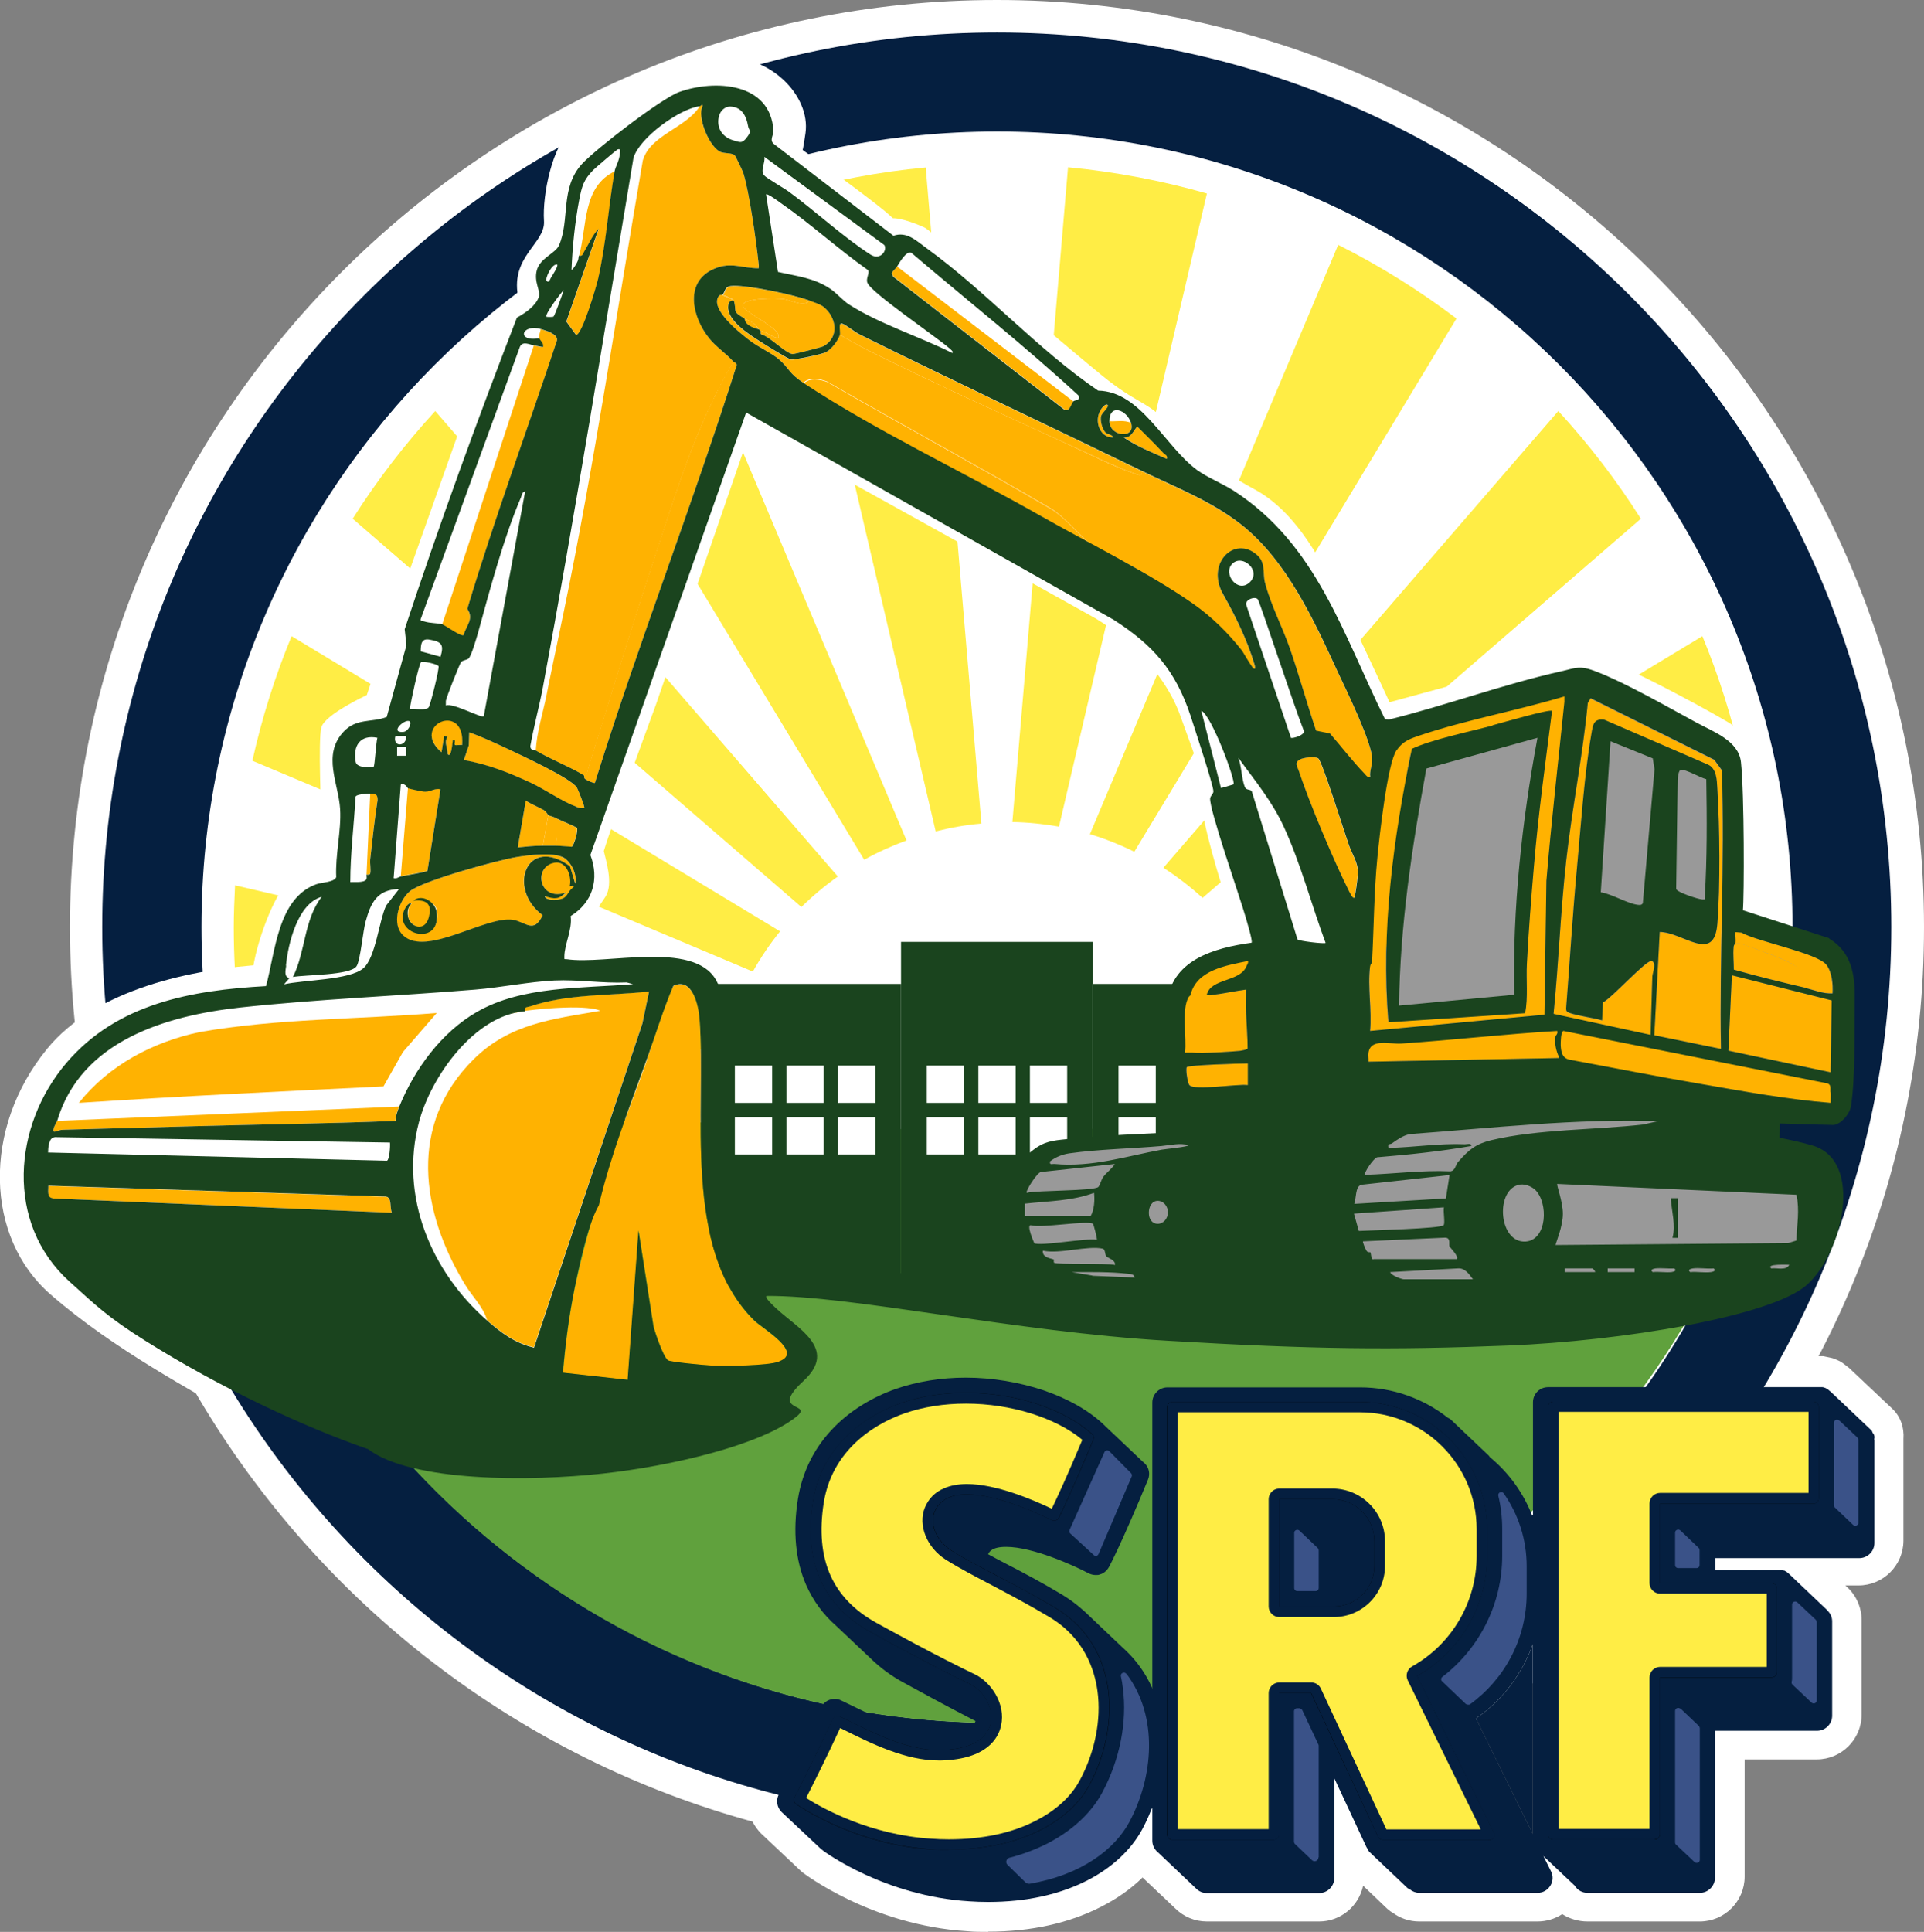 <svg xmlns="http://www.w3.org/2000/svg" id="SRF-logo-horz-cmyk" viewBox="0 0 88.81 89.16"><rect x="0" y="0" width="88.81" height="89.16" fill="#808080" stroke="none"/><defs><style>      .cls-1 {        fill: none;      }      .cls-2 {        fill: #60a13d;      }      .cls-3 {        fill: #ffb201;      }      .cls-4 {        fill: #ffed45;      }      .cls-5 {        fill: #1a441e;      }      .cls-6 {        fill: #3a5288;      }      .cls-7 {        fill: #fff;      }      .cls-8 {        fill: #051f40;      }      .cls-9 {        fill: #999;      }    </style></defs><path class="cls-7" d="M70.08,84.97l-2.62-5.33c-.16-.33-.06-.73.25-.95,1.08-.75,1.89-1.81,2.34-3.05.12-.34.47-.55.83-.49.36.06.62.37.62.74v8.75c0,.35-.24.65-.58.73-.34.08-.69-.09-.84-.4M87.23,66.41c.03-.37-.08-.69-.31-.92l-1.91-1.81s-.32-.24-.34-.26c-.04-.02-.21-.09-.25-.11-.02,0-.25-.06-.27-.06h-7.52s-3.81-.01-3.81-.01h-1.36c-.8,0-1.45.65-1.45,1.44v2.67c-.22-.24-.44-.46-.69-.67-.03-.04-.06-.07-.08-.09l-1.77-1.68s-.13-.1-.21-.15c-1.29-1-2.84-1.53-4.48-1.53h-8.89c-.8,0-1.44.65-1.44,1.44v10.89s-.09-.08-.13-.12l-1.75-1.66c-.22-.19-.42-.36-.63-.51.2.11.43.16.66.16.07,0,.35-.04.42-.06.37-.11.67-.36.85-.7.03-.05.64-1.2,1.83-4.1.23-.55.1-1.17-.33-1.59l-1.82-1.72c-.8-.77-1.87-1.38-3.12-1.81-1.21-.41-2.54-.63-3.85-.63-1.24,0-2.41.19-3.47.56-1.19.42-2.26,1.07-3.09,1.9-1.04,1.04-1.69,2.31-1.92,3.76-.26,1.66-.11,3.13.44,4.39.36.82.89,1.55,1.58,2.16l1.6,1.52c.47.45,1,.84,1.6,1.17.39.22,1.07.59,1.87,1.01-1.09-.07-2.33-.68-3.43-1.23l-.59-.29c-.19-.09-.41-.14-.63-.14-.09,0-.41.06-.5.09-.37.13-.67.41-.82.77-.8,1.79-1.9,3.93-1.92,3.95-.29.56-.19,1.23.25,1.67l1.85,1.76c.26.21,3.19,2.35,7.29,2.6.31.02.62.03.91.03,1.88,0,3.54-.36,4.93-1.08.87-.45,1.61-1.02,2.18-1.69.08.11.17.2.28.28l1.68,1.59c.27.27.63.43,1.03.43h5.18c.8,0,1.44-.65,1.44-1.44v-1.21s.03.07.05.1c.02.04.1.18.13.22-.05-.04.04.11.17.23l1.77,1.68s.12.1.2.14c.25.18.55.28.86.28h5.45c.46,0,.89-.22,1.16-.59.01.01.03.03.05.05.14.28.6.54,1.11.54h5.18c.8,0,1.45-.65,1.45-1.44v-6.03h3.96c.8,0,1.44-.65,1.44-1.44v-4.35c0-.41-.18-.81-.49-1.08-.4-.38-.81-.76-1.21-1.15h2.18c.8,0,1.45-.65,1.45-1.44v-4.71Z"></path><path class="cls-7" d="M45.61,89.16c-.31,0-.63,0-.95-.03-4.47-.27-7.61-2.71-7.64-2.73l-1.9-1.79c-.64-.66-.79-1.62-.37-2.42.37-.71,1.24-2.44,1.9-3.92.23-.51.66-.91,1.18-1.1.16-.06.56-.13.71-.13.06,0,.12,0,.18,0l-1.02-.97c-.75-.67-1.33-1.47-1.73-2.37-.6-1.37-.76-2.96-.48-4.74.25-1.59.95-2.97,2.09-4.11.9-.9,2.05-1.61,3.33-2.05,2.33-.81,5.25-.78,7.73.06,1.25.42,2.34,1.04,3.18,1.79,0-1.13.93-2.06,2.07-2.06h8.89c1.78,0,3.46.58,4.86,1.66,0,0,.14.07.25.18l1.5,1.42v-1.19c0-1.14.93-2.07,2.07-2.07h12.69s.07.01.1.02c.01,0,.15.03.24.05.02,0,.11.03.12.03.06.02.3.12.36.16.02.01.18.12.3.22l.1.08,1.98,1.87c.37.35.55.85.51,1.39v4.69c0,1.14-.93,2.07-2.07,2.07h-.61l.07.07c.43.38.68.95.68,1.54v4.35c0,1.14-.93,2.07-2.07,2.07h-3.33v5.41c0,1.14-.93,2.07-2.07,2.07h-5.18c-.43,0-.85-.13-1.17-.34-.33.22-.73.34-1.15.34h-5.45c-.44,0-.88-.14-1.23-.41-.03-.01-.16-.09-.26-.19l-1.1-1.05c-.2.94-1.03,1.65-2.03,1.65h-5.18c-.56,0-1.08-.22-1.47-.61l-1.5-1.42c-.54.53-1.18.98-1.91,1.35-1.48.76-3.24,1.15-5.22,1.15ZM37.83,85.46s2.83,2.18,6.9,2.43c2.14.13,4.01-.21,5.52-.98.8-.41,1.47-.93,1.98-1.54.12-.15.31-.22.5-.22.19,0,.37.1.48.25.04.06.1.11.16.16l1.73,1.64c.17.17.37.25.6.25h5.18c.45,0,.82-.37.82-.82v-1.21c0-.29.2-.55.49-.61.29-.06.58.08.7.34,0,0,.05.11.05.11.01.02.05.09.07.12.02.03.04.06.05.1.01.01.02.02.03.04l1.77,1.68s.05.03.08.05c.2.15.38.2.55.2h5.45c.26,0,.5-.12.66-.33.11-.14.27-.24.45-.25.19,0,.36.05.49.17.05.05.14.15.17.22.04.05.26.19.55.19h5.18c.45,0,.82-.37.82-.82v-6.03c0-.34.28-.62.62-.62h3.96c.45,0,.82-.37.82-.82v-4.35c0-.23-.1-.46-.28-.61l-1.22-1.16c-.19-.18-.24-.45-.15-.68.09-.24.32-.39.58-.39h2.18c.45,0,.82-.37.82-.82v-4.71s0-.04,0-.05c.02-.18-.03-.32-.12-.41l-2.17-2s-.07-.02-.1-.04l-.13-.03h-12.63c-.45-.01-.82.36-.82.81v2.67c0,.26-.16.49-.4.58-.24.09-.51.03-.69-.16-.2-.22-.41-.42-.63-.61-.03-.03-.06-.05-.08-.08l-1.8-1.72s-.05-.03-.09-.05c-1.26-.97-2.68-1.45-4.18-1.45h-8.89c-.45,0-.82.37-.82.82v1.16l.73.7c.62.6.8,1.49.48,2.28-.51,1.24-.91,2.16-1.21,2.82v3.94c0,.25-.15.48-.38.57-.23.1-.5.05-.68-.12l-1.88-1.78c-.18-.16-.37-.31-.56-.45-.26-.19-.34-.56-.16-.83.17-.28.53-.38.82-.23.12.06.25.09.38.09.04,0,.19-.02.25-.04.2-.06.37-.2.47-.39.01-.02.18-.34.5-1.03v-4.98l-.69-.65c-.73-.7-1.73-1.27-2.89-1.67-2.22-.75-4.85-.79-6.91-.07-1.1.39-2.09.99-2.85,1.76-.95.95-1.53,2.1-1.74,3.42-.24,1.54-.11,2.9.39,4.04.32.74.8,1.39,1.43,1.95l1.61,1.53c.43.41.93.78,1.47,1.08.39.21,1.06.58,1.86,1.01.26.14.39.44.31.72-.08.28-.34.48-.64.45-1.21-.08-2.52-.72-3.67-1.29l-.59-.29c-.11-.05-.23-.08-.35-.08-.04,0-.24.04-.3.06-.19.07-.36.23-.45.43-.67,1.51-1.56,3.26-1.91,3.95-.19.36-.13.74.12.99l1.84,1.74h0ZM51.52,73.85l.29.27v-.45c-.09.07-.19.12-.29.17ZM53.05,67.61v.88s.04-.09.06-.14c.1-.25.08-.52-.06-.74ZM70.75,86.01c-.52,0-1-.29-1.23-.77l-2.62-5.33c-.3-.62-.11-1.35.45-1.73.98-.68,1.7-1.63,2.1-2.75.23-.63.87-1.01,1.53-.89.66.11,1.14.68,1.14,1.35v8.75c0,.64-.44,1.19-1.06,1.34-.1.02-.21.04-.31.04ZM70.75,75.76c-.05,0-.1.03-.12.08-.49,1.37-1.38,2.53-2.57,3.36-.05.04-.07.1-.04.16l2.62,5.33h0c.02.05.08.08.14.07.06-.01.1-.06.1-.12v-8.75c0-.06-.04-.11-.1-.12,0,0-.02,0-.02,0Z"></path><path class="cls-8" d="M46.02,84.83c23.18,0,42.04-18.86,42.04-42.04S69.2.75,46.02.75,3.97,19.61,3.97,42.79s18.86,42.04,42.04,42.04"></path><path class="cls-7" d="M46.02,85.58c-23.6,0-42.79-19.2-42.79-42.79S22.42,0,46.02,0s42.79,19.2,42.79,42.79-19.2,42.79-42.79,42.79ZM46.02,1.5C23.25,1.5,4.72,20.02,4.72,42.79s18.52,41.29,41.29,41.29,41.29-18.52,41.29-41.29S68.79,1.5,46.02,1.5Z"></path><path class="cls-7" d="M46.02,78.76c19.83,0,35.97-16.14,35.97-35.97S65.85,6.82,46.02,6.82,10.04,22.96,10.04,42.79s16.14,35.97,35.97,35.97"></path><path class="cls-7" d="M46.02,79.51c-20.25,0-36.72-16.47-36.72-36.72S25.77,6.07,46.02,6.07s36.72,16.47,36.72,36.72-16.47,36.72-36.72,36.72ZM46.02,7.57c-19.42,0-35.22,15.8-35.22,35.22s15.8,35.22,35.22,35.22,35.22-15.8,35.22-35.22S65.44,7.57,46.02,7.57Z"></path><g><path class="cls-4" d="M48.88,38.16l6.83-29.23c-2.07-.59-4.21-1-6.41-1.21l-2.57,30.22c.73.01,1.45.09,2.15.21Z"></path><path class="cls-4" d="M52.36,39.31l14.87-24.61c-1.71-1.29-3.53-2.43-5.46-3.4l-11.46,27.2c.71.21,1.4.49,2.05.81Z"></path><path class="cls-4" d="M55.51,41.44l20.23-17.5c-1.12-1.77-2.4-3.43-3.81-4.97l-18.23,21.08c.64.41,1.25.88,1.81,1.39Z"></path><path class="cls-4" d="M58.04,44.53l22.35-9.42c-.44-1.98-1.05-3.91-1.81-5.75l-21.92,13.24c.52.6.98,1.24,1.38,1.92Z"></path><path class="cls-4" d="M45.3,38l-2.57-30.27c-2.2.2-4.34.62-6.41,1.21l6.87,29.43c.68-.17,1.38-.3,2.11-.36Z"></path><path class="cls-4" d="M36,42.98l-22.54-13.62c-.76,1.84-1.37,3.77-1.81,5.75l23.1,9.73c.37-.66.79-1.28,1.26-1.86Z"></path><path class="cls-4" d="M41.84,38.78l-11.58-27.48c-1.93.97-3.76,2.1-5.46,3.4l15.09,24.98c.62-.35,1.27-.64,1.95-.89Z"></path><path class="cls-4" d="M34.05,46.28l-23.2-5.42c-.03.64-.06,1.29-.06,1.94,0,1.29.07,2.56.21,3.81l22.36,1.9c.17-.77.4-1.51.69-2.23Z"></path><path class="cls-4" d="M38.67,40.45l-18.58-21.48c-1.41,1.54-2.69,3.2-3.81,4.97l20.71,17.92c.52-.51,1.08-.98,1.67-1.4Z"></path></g><path class="cls-2" d="M81.95,50.37c-5.81-1.39-19.5,1.79-35.47,1.79s-30.37-1.83-35.9.27c4.23,15.61,18.49,27.09,35.44,27.09s32.44-12.5,35.94-29.15"></path><path class="cls-7" d="M23.95,13.86c-.49-2.02,1.24-2.59,1.16-3.67-.08-1.22.4-3.48,1.23-4.15,1.71-1.38,5.45-3.33,6.79-3.42,2.44-.16,4.29,1.82,4.05,3.52-.24,1.71-.72,3.27-.72,3.27l-11.09,3.78-1.42.67Z"></path><rect class="cls-5" x="50.44" y="45.41" width="8.85" height="15.14"></rect><rect class="cls-7" x="51.63" y="49.18" width="1.72" height="1.72"></rect><rect class="cls-7" x="51.63" y="51.56" width="1.72" height="1.72"></rect><rect class="cls-7" x="56.39" y="49.18" width="1.72" height="1.72"></rect><rect class="cls-7" x="56.39" y="51.56" width="1.72" height="1.72"></rect><rect class="cls-5" x="41.59" y="43.47" width="8.85" height="16.44"></rect><rect class="cls-7" x="42.78" y="49.18" width="1.72" height="1.72"></rect><rect class="cls-7" x="42.78" y="51.56" width="1.72" height="1.72"></rect><rect class="cls-7" x="45.16" y="49.18" width="1.72" height="1.72"></rect><rect class="cls-7" x="45.16" y="51.56" width="1.72" height="1.72"></rect><rect class="cls-7" x="47.54" y="49.18" width="1.72" height="1.72"></rect><rect class="cls-7" x="47.54" y="51.56" width="1.72" height="1.72"></rect><rect class="cls-5" x="32.74" y="45.41" width="8.85" height="13.94"></rect><rect class="cls-7" x="33.92" y="49.18" width="1.72" height="1.72"></rect><rect class="cls-7" x="33.92" y="51.56" width="1.72" height="1.72"></rect><rect class="cls-7" x="36.3" y="49.18" width="1.72" height="1.72"></rect><rect class="cls-7" x="36.3" y="51.56" width="1.72" height="1.72"></rect><rect class="cls-7" x="38.68" y="49.18" width="1.72" height="1.72"></rect><rect class="cls-7" x="38.68" y="51.56" width="1.72" height="1.72"></rect><path class="cls-7" d="M11.32,54.11c-.52,5.85-1.63,7.83-.53,11.23-1.75-1.1-5.47-2.99-8.47-5.61s-3.15-7.64-.15-11.32c2.25-2.76,6.68-3.7,10.12-3.9l-.97,9.59Z"></path><path class="cls-7" d="M22.93,14.99l-4.95,13.94-1.05,3.15s-1.95.9-2.1,1.5c-.15.6,0,4.05,0,4.05l-.15,2.4s-1.27.52-1.72,1.12c-.45.6-1.42,3-1.35,4.5.07,1.5,15.14-.82,15.14-.82,0,0,.15-1.57.15-1.8s.67-1.05,1.05-1.65c.38-.6,0-1.72-.08-2.1.38-1.27,2.4-6.74,2.4-6.74l4.42-12.81s14.76,8.17,15.81,8.77c1.05.6,3.15,2.25,3.97,4.5.82,2.25,1.24,3.37,1.05,3.75-.22.44.48,2.9,1.09,4.82-.3,1.33.04,2.38.04,2.38,0,0,24.81.22,24.81-.08s-.15-3.37-.15-3.37c0,0-.45-1.8-.38-2.92.08-1.12.45-3.3-1.2-4.27-1.65-.97-4.57-2.47-5.4-2.77-.82-.3-1.72-.45-2.25-.3-.52.15-7.94,2.17-7.94,2.17,0,0-2.25-4.87-2.62-5.47-.37-.6-1.5-3.22-3.6-4.35s-3.3-2.25-4.12-3.15c-.82-.9-1.35-.82-2.92-2.1-1.57-1.27-7.87-6.67-8.17-6.82-.3-.15-1.05-.45-1.5-.45-.75-.75-4.8-3.6-4.8-3.6,0,0-3.67-2.55-4.65-2.1-.97.45-3.3,1.8-4.27,2.85-.97,1.05-2.13,3-2.36,4.35s-2.21,3.45-2.21,3.45"></path><path class="cls-7" d="M12.42,45.89s-3.79.08-4.92.65c-1.13.56-4.76,2.42-5.4,4.84-.65,2.42-.32,3.47-.32,3.47l22.9,8.63,6.05-18.71-18.31,1.13Z"></path><path class="cls-9" d="M52.82,60.17s-5.4-1.21-5.65-2.42c-.24-1.21,0-4.03.73-4.43.72-.4,7.98-.65,7.98-.65l4.44-.48.08-1.37-5.89-.24-.24-4.92,1.69-1.37,2.26-.4,4.35.32,1.29-10.48,9.19-2.42,6.77,3.71.24,7.58,4.68,1.77.16,6.94-7.74-.16.24,2.1,6.61,1.05-.65,4.6-30.56,1.29Z"></path><path class="cls-3" d="M72.25,31.78c-.26-.04-7.91,2.1-7.91,2.1l-1.61,10.94,1.16-.23,1.16-9.78,7.38-1.5-.19-1.54Z"></path><path class="cls-1" d="M63.87,33.71l-1.29,10.48-4.35-.32-2.26.4-1.69,1.37.24,4.92,5.89.24-.08,1.37-4.44.48s-7.26.24-7.98.64c-.73.4-.97,3.23-.73,4.44.24,1.21,5.65,2.42,5.65,2.42l30.56-1.29.64-4.6-6.61-1.05-.24-2.1,7.74.16-.16-6.94-4.68-1.77-.24-7.58-6.77-3.71-9.19,2.42Z"></path><g><path class="cls-3" d="M32.28,4.91c.06,0,.12-.12.16-.04-.31.52.33,1.97.84,2.15.19.07.51.03.64.15.03.03.36.72.39.81.28.9.59,3.12.7,4.12,0,.09.02.19.01.28-.78,0-1.26-.3-2.02.01-1.44.6-1.05,2.24-.26,3.23.31.39.8.71,1.12,1.08-1.77,2.96-2.74,6.33-3.82,9.59-1.01,3.04-1.92,6.11-2.88,9.16-.04.13-.02.3-.19.35-.56-.36-1.56-.75-2.24-1.16.05-.87.33-1.72.5-2.57,0-.05.55-2.67.79-3.82,1.43-6.9,2.45-13.89,3.65-20.84.34-1.18,1.97-1.49,2.62-2.49"></path><path class="cls-3" d="M23.16,46.86c.41-.33,1.16-.37,1.3-.42,1.73-.59,3.7-.49,5.5-.69l-.31,1.47-5.01,14.96c-.88-.21-1.5-.68-2.16-1.25-.16-.61-.7-1.11-1.03-1.67-2.03-3.35-2.61-7.38.41-10.37,1.66-1.65,3.65-1.86,5.85-2.24,0,0-.53-.35-3.49,0"></path><path class="cls-3" d="M33.36,13.63c.11.04.47.17.5.25-.21,0-.25.1-.26.29-.03.64.95,1.26,1.43,1.57.22.14,1.32.83,1.47.86.15.04,1.45-.24,1.62-.34.25-.13.57-.55.64-.81.44.24.87.5,1.31.72,2.94,1.47,6.1,2.9,9.09,4.27.97.44,2.18,1.07,3.17,1.4.12.04.43.21.38-.09,1.57.76,3.21,1.39,4.61,2.49,2.08,1.65,3.33,4.41,4.43,6.78.38.81,1.62,3.34,1.59,4.06,0,.26-.13.52-.09.79-.14.03-.17-.04-.25-.13-.57-.58-1.08-1.26-1.61-1.87l-.64-.13c-.42-1.25-.77-2.52-1.2-3.77-.35-1.01-.89-2.02-1.16-3.07-.11-.44.05-.92-.38-1.29-1.04-.9-2.35.41-1.56,1.81.57,1.01,1.12,2.12,1.46,3.27.02.07.07.25-.07.15-.18-.26-.4-.51-.56-.78-1.1-1.67-4.08-3.51-6.89-4.91-.58-.44-1.25-1.31-1.88-1.68-3.42-2-6.9-3.88-10.33-5.86-.32-.13-.84-.22-1.1.06-.68-.45-.64-.66-1.12-1.08-.33-.29-.96-.57-1.36-.88-.43-.33-1.86-1.45-1.42-2.05.05-.07.16-.05.17-.05"></path><path class="cls-3" d="M29.88,48.83c.4-1.11.74-2.24,1.2-3.32.88-.42,1.16.9,1.21,1.54.32,4.24-.83,10.62,2.53,13.91.37.36,2.3,1.47,1.15,1.89-.56.2-2.48.21-3.13.18-.27-.01-1.89-.16-2-.24-.22-.16-.59-1.26-.67-1.57l-.69-4.42-.5,6.89-2.99-.33c.11-1.3.28-2.62.54-3.9,1.11-5.09,2.52-8.16,3.36-10.62"></path><path class="cls-3" d="M79.44,48.41l-3.08-.63.25-4.76c1.08.01,2.51,1.47,2.66-.37.14-1.73.11-4.49,0-6.23-.02-.4-.03-.96-.44-1.13l-4.76-2.06c-.5-.07-.54.22-.61.63-.33,1.88-.49,4.28-.67,6.22-.21,2.15-.33,4.32-.5,6.48,0,.11.04.15.14.19.43.15,1.07.22,1.52.35l.04-.83c.39-.18,1.99-1.96,2.24-1.91.25.05.05.56.04.71-.03.9-.05,1.8-.08,2.7l-4.48-.97c.24-2.37.32-4.75.59-7.12.27-2.41.76-4.81.99-7.23l.12-.21,5.71,2.84.35.48c.15,4.3-.12,8.57-.04,12.87"></path><path class="cls-3" d="M72.22,32.39c-.28,2.75-.6,5.5-.83,8.26l-.09,6.18-8.05.75c.09-.93-.12-2.06,0-2.96.02-.14.07-.15.09-.2.51-1.32.48-3.97.66-5.52.12-1,.33-3.09.7-3.94.13-.29.21-.3.46-.41-.86,4.14-1.44,8.38-1.08,12.62l6.31-.42c.15-.75.04-1.52.08-2.28.08-1.51.2-3.06.33-4.57.2-2.37.53-4.74.83-7.1-.1-.1-2.39.57-2.74.66l.18-.27,3.14-.8Z"></path></g><polygon class="cls-3" points="84.5 49.49 79.78 48.49 79.94 45.01 84.55 46.17 84.5 49.49"></polygon><g><path class="cls-3" d="M19.81,42.65c-.25.43-1.04.01-.97-.47,0-.23.03-.32.17-.5-.16-.06-.32.27-.35.35-.39,1.09,1.74,1.57,1.51.02-.07-.45-.57-.57-1.07-.5.58-.08.82.08.74.62l-.02.47ZM26.11,39.64c.3.25.53.74.44,1.13l-.25-.79c-2-1.46-2.93,1.03-1.25,2.26-.42.88-.78.3-1.39.22-1.28-.18-3.98,1.71-5.05.73-.56-.51-.23-1.6.29-2.04.58-.5,4.09-1.45,4.96-1.6.53-.09,1.83-.25,2.24.09"></path><path class="cls-3" d="M24.98,15.2c.23.07.78.23.73.52-1.37,4.13-2.89,8.22-4.14,12.39.31.47-.05.76-.17,1.21-.11.09-.86-.45-.99-.5l4.23-12.87c.14.03.28.06.41.08.07-.18-.15-.32-.17-.42-.02-.12.06-.29.08-.42"></path><path class="cls-3" d="M33.86,16.7s.13.04.15.14c-2.05,6.47-4.53,12.81-6.55,19.29-.04.04-.37-.12-.44-.17-.08-.05-.05-.16-.06-.17.17-.05.15-.22.19-.35.96-3.05,1.87-6.12,2.88-9.16,1.08-3.26,2.06-6.63,3.82-9.59"></path><path class="cls-3" d="M18.09,55.97l-15.65-.66c-.3-.03-.2-.36-.21-.58l15.57.5c.31.04.18.5.29.75"></path><path class="cls-9" d="M77.12,55.3c.04.61.24,1.23.08,1.83-1.7,0-3.4,0-5.1,0-.1,0-.03-.12-.05-.17-.02-.05-.08-.23-.08-.25.36-.16.06-1.47.17-1.58,1.45.03,2.91.03,4.36.08.21,0,.4.08.62.09"></path><path class="cls-3" d="M18.42,51.07c-.08.21-.17.43-.17.66-3.14.13-6.28.16-9.42.25-1.96.06-3.93.1-5.9.16-.15,0-.27.04-.41.09-.18,0,.11-.47.12-.5l15.77-.66Z"></path><path class="cls-3" d="M50.41,25.17l-2.35-1.33c-3.52-2-7.63-3.94-10.96-6.14.26-.28.78-.19,1.1-.06,3.43,1.98,6.91,3.86,10.33,5.86.63.37,1.3,1.24,1.88,1.68"></path><path class="cls-3" d="M84.54,49.84c.01.16-.04.9-.03,1.07-1.98-.16-3.95-.53-5.91-.86-2.06-.35-4.26-.69-6.31-1.07-.33-.09-.29-1.24-.3-1.54l12.55,2.4Z"></path><path class="cls-3" d="M37.35,13.87c.21.07.49.16.66.29.6.48.75,1.4,0,1.82-.09.05-1.36.37-1.43.36-.32-.03-1.06-.82-1.45-.91-.04-.04,0-.13-.02-.15.16-.05.89.56.83.21-.08-.44-1.73-1.14-1.66-1.41.08-.34,1.57-.31,1.86-.28.37.04.99.41,1.21.07"></path><path class="cls-3" d="M71.91,47.48c-.05.38-.07,1,.06,1.35l-8.8.17c.01-.13-.2-.87-.18-.99l8.92-.53Z"></path><path class="cls-3" d="M38.76,15.45c.03-.11-.1-.58.12-.5.2.08.58.4.82.51,4.32,2.14,8.71,4.2,13.01,6.29.06.3-.25.13-.38.09-.98-.34-2.19-.96-3.17-1.4-3-1.37-6.15-2.8-9.09-4.27-.44-.22-.88-.48-1.31-.72"></path><path class="cls-3" d="M28.38,7.9c-.29,1.65-.39,3.36-.77,5-.09.36-.73,2.56-1.01,2.56l-.45-.62,1.49-4.28c-.28.28-.45.7-.66,1.04-.07.11-.07.24-.25.2.38-1.41.15-3.19,1.66-3.9"></path><path class="cls-3" d="M26.97,37.29c-.15.03-.26-.02-.39-.06-.56-.19-1.45-.8-2.07-1.09-.99-.46-2.01-.87-3.1-1.05l.23-.69.02-.6c.6.21,1.19.49,1.77.76.59.28,2.94,1.37,3.2,1.79.05.08.38.91.34.94"></path><path class="cls-3" d="M62.5,41.44c-.07.05-.18-.19-.21-.25-.72-1.42-1.85-4.11-2.35-5.62-.07-.21-.21-.36.04-.51.16-.1.71-.16.86-.06.18.12,1.23,3.49,1.41,3.99.16.46.44.82.42,1.32,0,.15-.12,1.09-.17,1.12"></path><path class="cls-3" d="M49.55,18.52c-.1.12-.17.5-.41.38l-7.9-6.14-.07-.15c.04-.12.18-.21.24-.31l8.14,6.23Z"></path><path class="cls-3" d="M55.87,45.79c.4.22,1.24.75,1.65.96.02.55.07,1.1.07,1.65-.11.06-.24.08-.36.1-.56.05-2.13.14-2.67.1-.04-2.7-.31-2.75,1.31-2.81"></path><path class="cls-3" d="M18.83,36.37c.13.04.67.15.8.16.25,0,.47-.18.7-.11l-.6,3.76c-.04.05-1.04.22-1.23.26l.33-4.07Z"></path><path class="cls-3" d="M80.1,43.51c.02-.15-.02-.34,0-.5l.27.02c.74.43,3.48.94,3.92,1.48.26.32.31.92.29,1.33-.44.02-.83-.15-1.25-.25,0-.37-.25-.87-.55-1.07-.43-.27-1.71-.71-2.25-.9-.14-.05-.28-.11-.44-.1"></path><path class="cls-3" d="M83.34,45.59c-1.11-.26-2.21-.53-3.31-.84,0-.34-.04-.69-.01-1.03,0-.11.08-.18.09-.2.16,0,.29.05.44.1.54.2,1.82.64,2.25.91.31.19.56.7.55,1.07"></path><path class="cls-3" d="M57.61,49.08v1c-.46-.07-2.47.27-2.7,0-.09-.11-.18-.76-.12-.83.1-.1,2.47-.17,2.82-.17"></path><path class="cls-3" d="M37.35,13.87c-.22.34-.85-.03-1.21-.07-.29-.03-1.78-.06-1.86.28-.06.27,1.58.97,1.66,1.41.06.35-.67-.26-.83-.21-.02-.03-.06-.05-.08-.08-.25-.37-.29-.28-.66-.5-.62-.35-.34-.32-.5-.83-.03-.08-.39-.21-.5-.25.17-.22.07-.42.54-.42.78,0,2.69.4,3.45.67"></path><path class="cls-3" d="M25.31,37.62l-.25,1.41c-.39,0-.77.04-1.16.08l.37-2.16c.26.17.55.28.82.43.12.07.2.22.22.24"></path><path class="cls-9" d="M66.9,57.54s.45.47.33.58h-3.85c-.12-.03-.09-.27-.14-.33.26-.02.53.02.79,0,.11,0,.22-.09.25-.09h1.33s.14-.08.25-.09c.34-.02.77.09,1.04-.08"></path><path class="cls-3" d="M26.35,41.08c-.13.24-.21.39-.59.44-.15.02-.56.03-.61-.16.42.09.63.16,1-.17.03-.03.1-.16.13-.19.01-.01.03.12.04.11"></path><path class="cls-3" d="M26.14,41.19c-1.22.44-1.53-1.09-.63-1.38.6-.19,1.3.97.8,1.09.41-.1.07.13-.02.26l-.02-.13-.04.08s-.06.08-.08.08"></path><path class="cls-9" d="M67.98,59.04h-3.2c-.09,0-.6-.18-.62-.33l3.12-.17c.32-.03.53.27.7.5"></path><path class="cls-3" d="M21.32,34.38c-.09-.01-.29.03-.32,0-.05-.05.03-.23-.08-.23-.03.04-.07.89-.26.65.02-.27-.19-.54,0-.79l-.16-.04-.12.75c-1.53-1.35,1.21-2.37.95-.33"></path><path class="cls-3" d="M57.67,44.22c.04,1.24-1.82.91-1.97,1.71-.22.02-.68.04-.91.02.22-1.03,1.5-1.57,2.88-1.72"></path><path class="cls-3" d="M55.94,45.92c.52-.06,1.05-.18,1.58-.25,0,.36-.01.72,0,1.08-.41-.21-.92-.28-1.33-.5-.18-.1-.31-.07-.25-.33"></path><path class="cls-3" d="M17.09,36.62c.23.02.34,0,.34.29-.14.91-.24,1.83-.34,2.74-.02.2.04.49,0,.65-.02.09-.16.05-.17.06l.17-3.74Z"></path><path class="cls-3" d="M25.72,37.79c.13.07.85.36.9.42.07.09-.12.8-.24.87-.03.02-.6-.05-.75-.05.14-.4.07-.83.08-1.24"></path><path class="cls-3" d="M53.87,21.18c-.67-.29-1.41-.59-1.99-1,.35.02.43-.28.62-.5.4.4.81.8,1.19,1.21.08.09.22.11.18.28"></path><path class="cls-3" d="M25.72,37.79c-.01.42.06.85-.08,1.24-.19,0-.39,0-.58,0l.25-1.41c.09.05.23.06.42.17"></path><path class="cls-9" d="M51.05,57.96c.14.12.44.18.42.42-.37-.09-2.7-.01-2.81-.1-.04-.03,0-.14-.02-.15l2.41-.17Z"></path><path class="cls-3" d="M52.21,19.52c.23.75-.99.65-1-.08.33.02.69-.07,1,.08"></path><path class="cls-9" d="M52.37,58.95l-1.95-.08-.95-.16c.87,0,1.75-.02,2.62.08.12.01.26.02.29.17"></path><path class="cls-9" d="M73.63,58.71h-1.41v-.17h1.29s.13.11.12.17"></path></g><rect class="cls-9" x="74.21" y="58.54" width="1.25" height=".17"></rect><g><path class="cls-3" d="M51.13,18.69c.08.09-.26.36-.3.5-.06.2.04.59.18.75.12.14.34.1.37.25-.62.02-.89-.78-.57-1.27.05-.08.23-.31.32-.22"></path><path class="cls-9" d="M53.62,52.9c.41-.04.84-.15,1.25-.04,0,.08-1.1.18-1.25.21v-.17Z"></path><path class="cls-9" d="M79.11,58.54c.14.1,0,.15-.12.17-.3.04-.65-.03-.96,0-.13-.1,0-.15.12-.17.3-.04.65.03.96,0"></path><path class="cls-9" d="M77.28,58.54c.14.1,0,.15-.12.17-.27.03-.59-.02-.87,0-.13-.1,0-.15.12-.17.27-.03.59.02.87,0"></path><path class="cls-3" d="M35.02,15.2c-.26-.07-.64-.19-.66-.5.38.21.41.12.66.5"></path><path class="cls-9" d="M82.59,58.38c-.14.29-.57.13-.83.17-.29-.22.78-.18.83-.17"></path><path class="cls-2" d="M57.94,30.98c.04-.08.16.16.12.25-.09-.07-.15-.12-.12-.25"></path><path class="cls-2" d="M20.87,34.88c.05.03.05.06,0,.08v-.08Z"></path><path class="cls-2" d="M54.87,46s.06-.06.08-.08c0,.04-.05.07-.08.08"></path><path class="cls-3" d="M20.16,46.75l-1.56,1.8-.9,1.59c-4.69.23-9.38.45-14.06.76,1.39-1.74,3.41-2.81,5.58-3.27,3.61-.63,7.3-.58,10.94-.88"></path><path class="cls-5" d="M70.97,34.05l-5.13,1.42c-.66,3.61-1.22,7.26-1.26,10.94l5.31-.5c-.07-3.99.35-7.96,1.08-11.87M68.9,33.47c.35-.09,2.64-.76,2.74-.66-.3,2.36-.63,4.73-.83,7.1-.13,1.51-.25,3.05-.33,4.57-.04.76.06,1.53-.08,2.28l-6.31.42c-.35-4.24.22-8.48,1.08-12.62.9-.43,2.7-.8,3.74-1.08"></path><path class="cls-5" d="M19.83,42.19c.08-.54-.23-.67-.75-.62.39-.33,1,.05,1.07.5.25,1.62-1.93,1.12-1.51-.02.03-.08.19-.42.35-.35-.14.18-.18.27-.17.5.02.58.86.92,1,0"></path><path class="cls-5" d="M77.45,55.3v1.83c-.08,0-.17,0-.25,0,.16-.6-.04-1.22-.08-1.83.09,0,.21,0,.33,0"></path><path class="cls-9" d="M77.45,55.3c1.74.06,3.49.07,5.23.17v1.66c-1.74,0-3.49,0-5.23,0v-1.83Z"></path></g><rect class="cls-5" x="54.5" y="51.07" width="5.75" height="1.71"></rect><path class="cls-5" d="M84.43,43.3l-3.98-1.29c.06-.62.07-5.32-.09-6.84-.11-.99-1.28-1.4-2.07-1.83-1.33-.72-3.26-1.83-4.62-2.35-.75-.29-.91-.17-1.64,0-2.64.59-5.29,1.57-7.92,2.22l-.18-.02c-1.93-3.89-3.14-8.06-6.98-10.54-.52-.33-1.23-.62-1.7-.96-1.5-1.11-2.59-3.63-4.56-3.66-2.79-1.9-5.2-4.61-7.94-6.59-.47-.34-.89-.77-1.51-.56l-5.5-4.22c-.25-.18-.03-.42-.04-.62-.12-2.23-2.7-2.39-4.36-1.79-.82.3-3.85,2.63-4.48,3.32-1.02,1.12-.54,2.58-1.06,3.76-.16.36-.87.58-1.02,1.14-.15.55.19.95.09,1.24-.15.42-.63.74-1.01.95-1.83,4.73-3.59,9.57-5.18,14.38l.08.74-.91,3.31c-.7.27-1.39.04-1.99.68-1,1.07-.23,2.39-.16,3.57.06,1.02-.23,2.11-.18,3.14-.08.24-.68.24-.92.33-1.78.64-1.89,3.13-2.32,4.7-3.44.19-6.87.8-9.21,3.54-2.47,2.89-2.84,7.4.13,10.09,1.23,1.11,1.76,1.64,3.51,2.74,3.47,2.18,7.32,3.98,10.28,5,2.02,1.53,7.52,1.49,10.81,1.13,3.22-.35,7.34-1.33,8.95-2.62.85-.68-1.29-.16.34-1.66,1.63-1.5-.33-2.45-1.3-3.38-.07-.07-.51-.46-.41-.54,3.89-.03,11.48,1.66,18.52,2.07,6.77.4,10.4.43,15.7.22,5.29-.21,12.11-1.34,13.78-2.78,1.67-1.45,2.69-5.77.26-6.46-.48-.14-.98-.25-1.5-.35.01-.23.02-.47.02-.66.83.03,1.66.05,2.49.07.36-.06.73-.52.79-.87.21-1.38.15-3.52.17-4.97.02-1.1-.15-2.13-1.16-2.75ZM73.3,32.43l.12-.21,5.71,2.84.35.48c.15,4.3-.12,8.58-.04,12.87l-3.08-.63.25-4.77c1.08.01,2.51,1.48,2.66-.37.14-1.73.11-4.49,0-6.23-.02-.4-.03-.96-.45-1.13l-4.76-2.06c-.5-.07-.53.22-.6.63-.33,1.88-.49,4.28-.67,6.22-.2,2.15-.33,4.32-.5,6.48,0,.11.04.15.14.19.43.15,1.07.22,1.52.35l.04-.83c.39-.18,1.99-1.96,2.24-1.91.25.05.05.56.04.71-.03.9-.05,1.8-.08,2.7l-4.48-.97c.24-2.37.32-4.75.59-7.12.27-2.41.76-4.81.99-7.23ZM75.83,41.69c-.07.09-.13.08-.23.07-.49-.06-1.19-.5-1.71-.58l.45-6.97,1.95.79.08.5-.54,6.19ZM77.37,41.05l.07-5.06c0-.1.04-.44.14-.46.23-.04.91.37,1.18.43.03,1.81.04,3.62-.07,5.43-.02.12.05.13-.12.12-.19-.01-1.15-.33-1.19-.47ZM71.97,48.83l-8.8.17c.01-.13-.02-.29,0-.42.1-.67.97-.38,1.53-.42,2.39-.16,4.79-.44,7.18-.58.05.12-.08.22-.08.25-.05.38.03.65.17.99ZM64.46,34.64c.3-.45.64-.55,1.11-.71,2.12-.71,4.49-1.14,6.64-1.79,0,.08,0,.17,0,.25-.28,2.75-.6,5.5-.83,8.26l-.09,6.18-8.05.75c.09-.93-.12-2.06,0-2.96.02-.14.07-.15.09-.2.09-1.62.09-3.24.25-4.86.09-.93.46-4.32.88-4.93ZM52.5,19.69c.4.4.81.8,1.19,1.21.08.09.22.11.17.28-.67-.29-1.41-.59-1.99-.99.35.02.43-.28.62-.5ZM52.21,19.52c.23.75-.99.65-1-.08,0-.84.81-.52,1,.08ZM50.81,18.91c.05-.08.23-.31.32-.22.08.09-.26.36-.3.5-.06.2.04.59.18.75.12.14.34.1.37.25-.62.02-.89-.78-.57-1.27ZM41.41,12.3c.1-.17.43-.75.66-.63,2.57,2.19,5.23,4.29,7.71,6.58.1.28-.16.19-.24.28-.1.12-.17.5-.41.38l-7.9-6.14-.07-.15c.04-.12.18-.21.24-.31ZM40.04,13.05c.13.43,3.19,2.5,3.79,3.03.03.03.23.18.12.21-1.47-.74-3.38-1.35-4.75-2.23-.3-.19-.57-.52-.86-.72-.76-.52-1.56-.59-2.43-.79l-.55-3.58c.05-.06.57.32.65.38,1.4.97,2.67,2.14,4.06,3.12.08.13-.1.36-.04.57ZM35.27,7.23l5.55,4.08c.15.25-.19.73-.64.44-1.23-.79-2.54-2-3.75-2.89-.23-.17-1.05-.64-1.15-.76-.21-.23.06-.59,0-.87ZM37.35,13.87c.21.08.49.16.66.29.6.48.75,1.4,0,1.82-.09.05-1.36.37-1.43.36-.32-.03-1.06-.82-1.45-.91-.04-.04,0-.13-.02-.15-.02-.03-.06-.05-.08-.08-.26-.07-.64-.19-.66-.5-.62-.35-.34-.32-.5-.83-.21,0-.25.1-.26.29-.03.64.95,1.26,1.43,1.57.21.14,1.32.83,1.47.86.15.03,1.45-.24,1.62-.34.25-.13.57-.55.64-.81.03-.11-.1-.59.12-.5.2.08.58.4.82.51,4.32,2.14,8.71,4.2,13.01,6.29,1.57.76,3.21,1.39,4.6,2.49,2.08,1.65,3.34,4.41,4.43,6.78.38.81,1.62,3.34,1.59,4.06,0,.26-.13.52-.09.78-.14.03-.17-.04-.25-.13-.57-.59-1.08-1.26-1.61-1.87l-.64-.13c-.42-1.25-.77-2.52-1.2-3.77-.35-1.01-.89-2.02-1.16-3.07-.11-.43.05-.92-.38-1.28-1.04-.9-2.35.41-1.56,1.81.57,1.01,1.12,2.12,1.46,3.27.02.07.07.26-.07.15-.18-.25-.34-.52-.5-.79-.66-.84-1.39-1.56-2.27-2.18-2.06-1.44-4.81-2.79-7.03-4.05-3.52-2-7.63-3.94-10.96-6.14-.68-.45-.64-.66-1.12-1.08-.33-.29-.96-.57-1.36-.88-.43-.33-1.86-1.45-1.42-2.05.05-.07.17-.05.17-.05.17-.22.07-.42.54-.42.78,0,2.69.4,3.45.67ZM62.83,54.68l4.08-.45-.17,1.08-4.23.25c.1-.26.04-.79.32-.88ZM57.53,27.93c-.09-.25.41-.43.53-.27.1.13,1.68,4.96,2.11,6.03.15.22-.52.41-.58.36l-2.06-6.12ZM56.88,26.02c.47-.47,1.36.32.81.85-.56.54-1.26-.4-.81-.85ZM56.94,36.2s-.48.15-.58.17l-.91-3.57c.47.2,1.6,3.25,1.49,3.4ZM33.21,5.29c.05-.14.22-.39.53-.37.53.03.72.48.79.9.04.22.19.19-.04.5-.24.33-.34.24-.63.16-.54-.15-.84-.63-.65-1.2ZM32.28,4.91c.07,0,.12-.12.16-.04-.3.52.33,1.97.84,2.15.19.07.51.03.64.15.03.03.36.72.39.81.28.9.59,3.12.7,4.12.01.09.02.19.01.28-.78,0-1.26-.3-2.02.01-1.44.59-1.06,2.24-.26,3.23.31.39.8.71,1.12,1.08.03.03.13.04.15.14-2.05,6.47-4.53,12.81-6.55,19.29-.04.04-.37-.12-.44-.17-.08-.05-.05-.16-.06-.17-.56-.36-1.56-.75-2.24-1.16-.08-.05-.24.02-.24-.2.16-.91.41-1.81.58-2.71,1.51-8.12,2.81-16.28,4.18-24.43.27-.93,2.11-2.26,3.05-2.39ZM25.5,39.84c.6-.2.91.55.8,1.06.38-.07.09.08,0,.21-.16.22-.17.36-.55.41-.16.02-.56.03-.61-.16.48.14.63.16.99-.17-1.19.42-1.53-1.06-.64-1.35ZM26.31,39.98c-2-1.46-2.93,1.03-1.26,2.26-.42.88-.78.3-1.38.21-1.28-.18-3.98,1.71-5.05.73-.56-.51-.23-1.6.29-2.04.58-.49,4.09-1.45,4.96-1.59.54-.09,1.83-.25,2.24.09.3.25.53.73.44,1.14l-.24-.79ZM21.32,34.38c-.09-.01-.29.03-.32,0-.05-.05.07-.27-.09-.24-.03.04-.06.9-.25.66.02-.27-.19-.54,0-.79l-.16-.04-.12.75c-1.48-1.26,1.13-2.38.95-.33ZM20.33,30.31l-.91-.25c0-.33.03-.61.41-.54.57.1.67.24.5.8ZM20.58,32.55c0-.07,0-.13,0-.2.02-.17.63-1.69.7-1.79.07-.09.24-.09.34-.16.14-.11.38-.98.45-1.21.54-1.97,1.18-4.38,1.98-6.24.04-.1.04-.24.19-.27l-1.91,10.38c-.09.1-1.44-.64-1.74-.5ZM26.39,39.08s-.59-.05-.75-.05c-.19,0-.39,0-.58,0-.4,0-.77.04-1.16.08l.37-2.16c.26.17.55.28.82.43.12.07.2.22.22.24.09.05.23.06.42.17.13.07.85.36.9.42.07.09-.12.79-.24.87ZM26.58,37.22c-.56-.19-1.45-.8-2.07-1.09-.99-.46-2.01-.87-3.1-1.05l.23-.68.02-.6c.6.21,1.19.49,1.77.76.59.28,2.94,1.36,3.2,1.79.05.08.38.91.34.94-.15.03-.26-.02-.39-.06ZM26.97,11.6c-.07.11-.07.24-.25.2-.02.07-.01.14-.05.24-.02.06-.2.39-.29.42.04-1.05.16-2.22.36-3.26.12-.61.2-.9.64-1.35.11-.11,1.06-.92,1.12-.95.17-.07.12.1.11.2-.02.31-.2.59-.24.8-.29,1.65-.39,3.36-.77,5-.09.37-.73,2.56-1.01,2.56l-.45-.62,1.49-4.28c-.28.28-.45.7-.66,1.04ZM26.02,13.38c-.04.17-.42,1.2-.47,1.23-.05.03-.31.02-.32.01-.11-.1.65-1.08.79-1.24ZM25.72,12.21c.06.07-.22.5-.28.59-.03.04-.1.3-.21.16-.08-.1.24-.82.5-.75ZM19.43,28.54l4.57-12.54c.13-.27.43-.1.65-.06.14.03.28.05.41.08.07-.18-.15-.32-.16-.41-1.09.19-.83-.69.08-.42.23.07.78.23.73.52-1.37,4.13-2.89,8.22-4.14,12.39.32.47-.05.76-.17,1.21-.11.09-.86-.46-.99-.5-.2-.06-.56-.04-.83-.13-.1-.03-.21,0-.15-.15ZM19.42,30.57c.1-.08.76.08.82.17.06.08-.38,1.81-.45,1.9-.12.17-.66.05-.87.08.02-.27.42-2.08.51-2.15ZM18.92,33.3c.09.09-.08.47-.31.48-.67.05.12-.66.31-.48ZM18.25,33.97h.5c.03.5-.64.53-.5,0ZM18.75,34.46v.42h-.42v-.42h.42ZM18.5,36.21c.2-.09.31.16.33.17.13.04.67.16.8.16.25,0,.47-.18.7-.11l-.6,3.76c-.03.05-1.04.22-1.23.26-.09.02-.2.12-.33.08l.33-4.32ZM17.42,34.05c-.06.19-.12,1.28-.17,1.33-.03.03-.77.1-.83-.21-.14-.74.2-1.28,1-1.12ZM16.42,36.76c.03-.1.55-.14.67-.13.23.02.34,0,.34.29-.14.91-.24,1.83-.34,2.74-.02.2.04.49,0,.65-.02.09-.16.05-.17.06-.02.03.05.19-.05.26-.16.11-.51.07-.7.08,0-1.31.17-2.62.24-3.93ZM13.2,44.56c.1-1.01.54-2.86,1.65-3.17-.83,1.07-.74,2.53-1.33,3.7.57-.11,2.66-.07,2.94-.5.18-.28.29-1.61.42-2.07.24-.87.53-1.46,1.54-1.49l-.6.77c-.33.73-.48,2.38-1.04,2.88-.63.56-2.81.54-3.67.75l.25-.29c-.26-.06-.18-.34-.15-.57ZM2.51,52.48l15.49.25c.02.14-.02.8-.14.84l-15.64-.38c0-.19.03-.69.29-.7ZM2.44,55.3c-.29-.03-.2-.36-.21-.58l15.57.5c.31.04.18.5.29.75l-15.65-.66ZM18.25,51.73c-3.14.13-6.28.16-9.42.25-1.96.06-3.93.1-5.9.16-.15,0-.27.05-.41.09-.18,0,.11-.47.12-.5,1.09-3.68,4.99-4.85,8.43-5.23,3.6-.39,7.26-.53,10.88-.83,1.21-.1,2.44-.36,3.65-.42,1.11-.05,2.21.14,3.33.09l.29.08c-2.35.2-5.12.07-7.22,1.29-1.63.94-2.87,2.64-3.57,4.36-.08.21-.17.43-.17.66ZM22.49,60.95c-2.59-2.26-4.06-5.74-3.15-9.17.56-2.1,2.56-4.92,4.89-5.11-.04-.21.09-.18.23-.22,1.73-.59,3.7-.49,5.5-.69l-.31,1.48-5,14.96c-.88-.21-1.51-.68-2.16-1.25ZM35.96,62.84c-.56.2-2.48.21-3.13.18-.27-.01-1.89-.16-2-.24-.22-.16-.59-1.26-.67-1.57l-.69-4.42-.5,6.89-2.99-.33c.11-1.3.28-2.62.54-3.9.21-1.04.62-2.96,1.12-3.82.55-2.33,1.43-4.56,2.24-6.81.4-1.11.74-2.24,1.2-3.32.88-.42,1.16.9,1.21,1.53.32,4.24-.83,10.62,2.53,13.91.36.36,2.3,1.47,1.14,1.89ZM47.74,57.37s-.4-.89-.14-.82c.48.14,2.59-.24,2.85-.07.03.02.21.71.18.74-.47-.1-2.64.32-2.9.15ZM50.5,55.05c.04.33.01.8-.16,1.08h-3.03v-.58c1.06-.12,2.19-.12,3.19-.5ZM47.39,55.05c-.07-.06.48-.94.66-.96l3.41-.37c-.14.23-.37.38-.53.59-.1.14-.16.4-.23.47-.2.19-2.81.15-3.3.27ZM48.64,58.13c-.07-.05-.55-.07-.5-.41.77.17,2.08-.25,2.77-.09.1.03.1.24.14.34.14.12.44.18.42.41-.37-.09-2.7-.01-2.81-.1-.04-.03,0-.14-.02-.15ZM50.42,58.87l-.95-.16c.87,0,1.75-.02,2.62.08.12.01.26.02.29.17l-1.95-.08ZM53.62,53.06c-1.64.3-3.19.82-4.94.66-.12-.01-.24.07-.21-.12.26-.2.56-.32.88-.37,1.33-.19,2.9-.22,4.27-.34.41-.04.84-.15,1.25-.04,0,.08-1.1.18-1.25.21ZM59.68,51.9c-1.21,0-2.41.16-3.61.25-2.26.16-4.56.18-6.81.42-.69.07-1.06.1-1.62.54-1.95,1.54-1.66,4.13.08,5.69-.88,0-13.23-.06-13.33-.16-.19-.19-.58-1.65-.66-1.99-.57-2.54-.6-5.98-.54-8.6.02-.92.37-1.96-.15-2.84-1.06-1.81-5.09-.67-6.87-.94-.13-.02-.12.05-.12-.12,0-.56.38-1.26.29-1.87,1.03-.64,1.33-1.71.91-2.82l7.19-20.42,16.96,9.56c1.83,1.17,2.86,2.35,3.55,4.42.16.5,1.06,3.22,1.06,3.5,0,.12-.13.2-.15.32-.06.48,1.38,4.58,1.62,5.43.05.18.36,1.18.29,1.24-1.74.24-3.74.8-3.91,2.86-.1,1.29.15,2.6.1,3.89.25.76.88.92,1.6.98,1.26.09,2.63-.08,3.9,0,.32.04.19.43.21.67ZM55.94,45.92c.52-.06,1.05-.18,1.58-.25,0,.36-.01.72,0,1.08.02.55.07,1.1.07,1.65-.11.06-.24.08-.36.1-.56.05-1.66.12-2.2.08-.11,0-.22,0-.33,0,.09-.7-.18-1.97.17-2.57.02-.03.06-.06.08-.08.27-1.16,1.64-1.37,2.66-1.58.02.11-.05.17-.08.25-.29.73-1.67.54-1.83,1.33.08,0,.17.01.25,0ZM57.6,49.08v1c-.46-.07-2.47.27-2.7,0-.09-.11-.18-.76-.12-.83.1-.1,2.47-.17,2.82-.17ZM59.89,43.35l-2.11-6.83c-.06-.11-.25-.03-.32-.2-.15-.37-.15-.96-.3-1.35.77,1.07,1.55,1.99,2.11,3.21.78,1.7,1.27,3.59,1.92,5.34-.07.05-1.23-.09-1.29-.16ZM62.3,41.19c-.72-1.43-1.85-4.11-2.35-5.62-.07-.21-.21-.36.04-.51.16-.1.71-.16.86-.06.18.12,1.23,3.49,1.41,3.99.16.46.44.82.42,1.32,0,.15-.12,1.09-.17,1.12-.07.05-.18-.19-.21-.25ZM62.5,56.01l4.15-.29c-.04.19.06.7-.01.82-.1.17-3.45.24-3.92.27l-.22-.79ZM63.39,58.13c-.12-.03-.09-.27-.14-.34,0,0-.12.02-.17-.06-.04-.06-.2-.41-.16-.44l3.78-.17c.29,0,.16.32.21.41.03.05.45.47.33.58h-3.85ZM64.79,59.04c-.09,0-.59-.18-.62-.33l3.12-.17c.33-.03.53.27.7.5h-3.2ZM67.32,53.6c-.14.16-.14.43-.37.46-1.32-.06-2.63.12-3.94.16-.08-.07.4-.78.56-.81,1.45-.12,2.91-.27,4.34-.52.02-.15-.19-.08-.29-.08-1.18-.05-2.35.14-3.53.17-.05-.22.06-.15.16-.21.25-.18.51-.36.82-.43,3.82-.28,7.64-.72,11.48-.6l-.71.16c-2.22.25-4.85.21-7,.72-.71.17-1.04.44-1.51.98ZM70.43,57.3c-1.23.09-1.43-2.3-.36-2.61.26-.08.59.04.79.22.62.6.56,2.31-.43,2.39ZM72.22,58.71v-.17h1.29s.13.11.12.17h-1.41ZM75.45,58.71h-1.24v-.17h1.24v.17ZM77.16,58.71c-.27.03-.59-.03-.87,0-.14-.1,0-.15.12-.17.27-.03.59.02.87,0,.14.1,0,.15-.12.17ZM78.98,58.71c-.3.04-.65-.03-.96,0-.14-.1,0-.15.12-.17.3-.04.65.03.96,0,.13.1,0,.15-.12.17ZM81.76,58.54c-.29-.22.78-.17.83-.17-.14.29-.57.13-.83.17ZM82.93,57.25l-.39.12-10.74.09c.03-.14.34-.87.34-1.44s-.3-1.33-.26-1.38l11.04.5c.16.72.02,1.38,0,2.11ZM84.5,50.4c.01.16,0,.33,0,.5-1.98-.16-3.95-.52-5.91-.86-2.06-.35-4.11-.76-6.17-1.14-.33-.09-.36-.37-.38-.66,0-.12,0-.65.13-.66l12.18,2.42c.19.06.13.25.14.4ZM84.5,49.49l-4.72-1,.16-3.48,4.61,1.16-.05,3.33ZM83.34,45.59c-1.11-.26-2.22-.53-3.31-.84,0-.34-.04-.69-.01-1.03,0-.11.08-.18.09-.2.02-.15-.02-.34,0-.5l.27.02c.74.42,3.48.94,3.92,1.48.26.32.32.92.29,1.33-.44.02-.84-.15-1.24-.25Z"></path><path class="cls-8" d="M53.66,79.62c-.19-1.46-.83-2.69-1.86-3.6l-1.77-1.68s-.03-.03-.05-.04c-.28-.25-.59-.48-.93-.69-.93-.56-1.85-1.05-2.67-1.47-.26-.14-.52-.27-.77-.41.05-.11.18-.34.83-.34,1.25,0,3.17.88,3.81,1.22.1.05.21.08.33.08.07,0,.14,0,.2-.03.18-.05.32-.18.41-.34.03-.05.62-1.17,1.8-4.03.11-.26.05-.57-.16-.76-.03-.03-.06-.05-.09-.08l-1.72-1.63s-.02-.02-.03-.03c-.69-.67-1.67-1.23-2.81-1.62-1.13-.38-2.38-.59-3.6-.59-1.15,0-2.24.18-3.23.52-1.08.38-2.06.98-2.81,1.73-.93.93-1.5,2.06-1.71,3.35-.24,1.51-.11,2.85.38,3.97.32.72.78,1.36,1.4,1.9l1.62,1.53s.01.01.02.02c.41.39.88.74,1.43,1.04.62.34,1.97,1.08,3.35,1.79-.12.38-.72.61-1.62.64-.03,0-.06,0-.09,0-1.25,0-2.66-.7-3.91-1.31-.19-.09-.39-.19-.58-.28-.09-.05-.2-.07-.3-.07-.08,0-.16.01-.24.04-.18.06-.32.2-.4.37-.8,1.81-1.92,3.97-1.94,3.99-.14.27-.09.6.12.81,0,0,.01.01.02.02l1.82,1.71s.01,0,.02.01c.02.02.04.03.06.05.12.09,2.87,2.1,6.75,2.34.29.02.59.03.87.03,1.76,0,3.3-.34,4.59-1,1.14-.59,2.01-1.4,2.53-2.36.8-1.5,1.15-3.25.94-4.81"></path><path class="cls-8" d="M70.75,84.64l-2.62-5.33c1.22-.84,2.13-2.05,2.62-3.42v8.75ZM86.4,66.03l-1.91-1.81s-.02-.01-.03-.02c-.05-.05-.1-.09-.16-.12h0s-.04-.02-.06-.03c0,0,0,0,0,0-.02,0-.04-.01-.06-.02,0,0,0,0,0,0-.02,0-.04-.01-.06-.01,0,0,0,0-.01,0-.02,0-.04,0-.06,0,0,0-.01,0-.01,0-.02,0-.05,0-.07,0h-12.51c-.39,0-.7.31-.7.7v5.32c-.41-1.1-1.1-2.06-1.99-2.79-.01-.02-.03-.05-.05-.07l-1.77-1.68s-.07-.05-.11-.06c-1.12-.88-2.53-1.41-4.06-1.41h-8.89c-.38,0-.7.31-.7.7v20.22c0,.23.11.42.27.55l1.74,1.65s0,0,.01.01c.13.13.3.21.5.21h5.18c.38,0,.7-.31.7-.7v-4.6l1.48,3.17s.04.07.06.1c.01.04.04.08.07.12l1.77,1.68s.07.05.11.06c.12.1.28.16.44.16h5.45c.24,0,.46-.12.59-.33.13-.2.14-.46.03-.67l-.35-.7,1.45,1.37c.12.2.34.33.59.33h5.18c.38,0,.7-.31.7-.7v-6.78h4.71c.38,0,.7-.31.7-.7v-4.35c0-.21-.09-.39-.24-.52,0,0,0,0,0-.01l-1.78-1.69s-.03-.03-.05-.04c0,0,0,0,0,0-.01-.01-.03-.02-.04-.03,0,0-.01,0-.02-.01-.01,0-.02-.02-.03-.02,0,0-.01,0-.02-.01-.01,0-.02-.01-.03-.02,0,0-.02,0-.03,0-.01,0-.02,0-.04-.01,0,0-.02,0-.03,0-.01,0-.02,0-.04,0,0,0-.02,0-.03,0-.01,0-.03,0-.04,0,0,0-.01,0-.02,0-.02,0-.04,0-.07,0h-2.88v-.56h6.64c.38,0,.7-.31.7-.7v-4.71s0-.06-.01-.08c.03-.1.01-.21-.07-.29"></path><path class="cls-6" d="M51.99,77.25c-.09-.12-.28-.03-.25.11.04.18.07.35.09.54.21,1.56-.14,3.31-.94,4.81-.51.96-1.39,1.77-2.52,2.36-.55.28-1.15.51-1.78.67-.14.04-.19.22-.09.32l.85.83s.11.06.17.05c2.42-.41,3.93-1.6,4.6-2.83,1.13-2.1,1.36-4.89-.12-6.86"></path><path class="cls-6" d="M50.98,67.02l-1.61,3.59c-.02.06-.01.12.03.16l1.09,1c.07.07.18.04.22-.05l1.53-3.58c.02-.05.01-.11-.03-.15l-1-1.01c-.07-.07-.19-.05-.23.04"></path><path class="cls-6" d="M59.74,70.75v2.54c0,.08.06.14.14.14h.85c.08,0,.14-.06.14-.14v-1.74s-.01-.08-.04-.1l-.85-.81c-.09-.08-.24-.02-.24.1"></path><path class="cls-6" d="M60.87,85.72v-5.15s0-.05-.02-.07l-.74-1.58s-.07-.08-.13-.08h-.11c-.08,0-.14.06-.14.14v5.93s0,.04,0,.06c0,.05.01.11.05.14l.78.74c.11.11.3.03.3-.13"></path><path class="cls-6" d="M66.57,77.6l1.1,1.05s.12.05.18.01c1.59-1.15,2.62-3.02,2.62-5.12v-1.25c0-1.25-.39-2.41-1.06-3.37-.09-.12-.28-.04-.25.11.12.49.18,1,.18,1.53v1.25c0,2.2-1.04,4.26-2.76,5.58-.07.05-.08.15-.01.21"></path><path class="cls-6" d="M77.56,78.86c-.09-.08-.24-.02-.24.1v5.95s0,.07,0,.1c0,.05,0,.09.04.12l.86.81c.09.08.24.02.24-.1v-6.08s-.01-.07-.04-.1l-.85-.81Z"></path><path class="cls-6" d="M83.81,74.75c-.14-.13-.57-.54-.85-.8-.09-.08-.24-.02-.24.1v3.38c0,.06,0,.12-.02.18-.01.05,0,.1.04.14l.88.83c.09.08.24.02.24-.1v-3.62s-.02-.07-.04-.1"></path><path class="cls-6" d="M77.32,70.74v1.49c0,.08.06.14.14.14h.85c.08,0,.14-.06.14-.14v-.69s-.01-.08-.04-.1l-.85-.81c-.09-.08-.24-.02-.24.1"></path><path class="cls-6" d="M84.89,65.56c-.09-.08-.24-.02-.24.1v3.73s0,.05,0,.07c0,.04.01.09.04.11l.85.81c.09.08.24.02.24-.1v-3.8c0-.06-.02-.11-.06-.15l-.83-.78Z"></path><path d="M43.78,85.37c-.27,0-.55,0-.83-.02-3.13-.19-5.54-1.64-6.2-2.08-.1-.07-.14-.2-.08-.31.31-.61,1.12-2.2,1.76-3.61.03-.06.08-.11.14-.13.06-.02.13-.02.19,0l.35.17c1.32.65,2.81,1.38,4.21,1.38h.11c1.78-.05,2.2-.79,2.3-1.23.16-.74-.36-1.53-.94-1.81-1.76-.85-3.8-1.96-4.6-2.41-1.11-.61-1.89-1.43-2.33-2.44-.44-1-.55-2.21-.33-3.59.47-2.97,2.99-4.15,4.05-4.53.91-.32,1.92-.48,3-.48,2.29,0,4.52.73,5.83,1.9.08.07.1.18.06.27-.87,2.09-1.4,3.21-1.59,3.6-.03.06-.08.1-.14.12-.06.02-.13.02-.19-.01-.56-.28-2.5-1.19-3.92-1.19-.76,0-1.26.27-1.48.79-.25.59.09,1.37.79,1.81.61.39,1.35.77,2.14,1.18.83.44,1.73.91,2.63,1.45,1.75,1.05,2.3,2.64,2.45,3.78.19,1.42-.13,3.02-.86,4.39-.31.58-.95,1.41-2.23,2.07-1.19.61-2.62.92-4.27.92ZM37.21,82.98c.83.52,3.01,1.71,5.78,1.88,1.89.12,3.54-.17,4.84-.84,1.17-.6,1.74-1.35,2.02-1.87.69-1.28.99-2.78.81-4.1-.14-1.04-.63-2.47-2.22-3.42-.89-.53-1.78-1-2.57-1.42-.83-.44-1.58-.83-2.21-1.22-.89-.56-1.31-1.6-.98-2.41.29-.71.96-1.09,1.93-1.09,1.36,0,3.06.73,3.92,1.14.24-.5.71-1.51,1.41-3.18-1.22-1.02-3.31-1.67-5.37-1.67-1.02,0-1.97.15-2.84.45-.98.34-3.31,1.43-3.73,4.14-.2,1.29-.1,2.4.3,3.31.4.91,1.11,1.65,2.12,2.21.79.44,2.83,1.55,4.57,2.39.74.36,1.42,1.36,1.2,2.36-.12.58-.65,1.56-2.76,1.62h-.12s0,0,0,0c-1.52,0-3.06-.76-4.42-1.43l-.13-.06c-.56,1.23-1.22,2.54-1.56,3.21Z"></path><path d="M76.38,84.9h-4.69c-.13,0-.24-.11-.24-.24v-19.73c0-.13.11-.24.24-.24h12.02c.13,0,.24.11.24.24v4.23c0,.13-.11.24-.24.24h-7.09v3.67s5.16,0,5.16,0c.13,0,.24.11.24.24v3.87c0,.13-.11.24-.24.24h-5.16v7.24c0,.13-.11.24-.24.24ZM71.94,84.41h4.2v-6.99c0-.27.22-.49.49-.49h4.92v-3.38h-4.92c-.27,0-.49-.22-.49-.49v-3.67c0-.27.22-.49.49-.49h6.85v-3.74h-11.54v19.24Z"></path><path d="M68.74,84.91h-4.91c-.09,0-.18-.05-.22-.14l-3.09-6.63h-1.48v6.53c0,.13-.11.24-.24.24h-4.69c-.13,0-.24-.11-.24-.24v-19.73c0-.13.11-.24.24-.24h8.65c3.24,0,5.88,2.64,5.88,5.88v1.25c0,2.28-1.24,4.4-3.23,5.52l3.54,7.23c.04.08.03.17-.01.24s-.12.11-.21.11ZM63.99,84.43h4.36l-3.37-6.87c-.11-.23-.03-.51.2-.64,1.84-1.03,2.98-2.98,2.98-5.09v-1.25c0-2.97-2.42-5.39-5.39-5.39h-8.41v19.24h4.2v-6.28c0-.27.22-.49.49-.49h1.48c.19,0,.36.11.44.28l3.02,6.49ZM61.57,74.63h-2.52c-.27,0-.49-.22-.49-.49v-4.95c0-.27.22-.49.49-.49h2.45c1.34,0,2.43,1.09,2.43,2.42v1.14c0,1.3-1.06,2.36-2.36,2.36ZM59.05,69.19v4.95s2.52,0,2.52,0c1.03,0,1.87-.84,1.87-1.87v-1.14c0-1.07-.87-1.94-1.94-1.94h-2.45ZM59.05,68.95v.24h0v-.24Z"></path><path class="cls-4" d="M43.78,85.13c-.26,0-.54,0-.81-.03-3.08-.19-5.44-1.62-6.08-2.04.28-.55,1.1-2.16,1.76-3.62.12.06.23.11.35.17,1.34.66,2.86,1.41,4.33,1.41.04,0,.07,0,.11,0,1.94-.05,2.42-.91,2.53-1.42.19-.88-.41-1.77-1.07-2.09-1.74-.84-3.79-1.96-4.59-2.4-1.06-.58-1.81-1.37-2.23-2.33-.42-.96-.53-2.12-.31-3.45.45-2.84,2.87-3.98,3.89-4.34.89-.31,1.87-.47,2.92-.47,2.22,0,4.42.72,5.66,1.84-.84,2.03-1.37,3.15-1.59,3.58-.65-.32-2.58-1.22-4.03-1.22-.6,0-1.38.16-1.7.94-.29.7.09,1.61.88,2.11.62.39,1.36.78,2.15,1.19.8.42,1.71.9,2.62,1.44,1.67,1,2.19,2.51,2.33,3.6.18,1.37-.12,2.92-.84,4.24-.3.55-.9,1.34-2.13,1.97-1.15.59-2.55.89-4.16.89"></path><path class="cls-8" d="M37.21,82.98c.82.52,3,1.71,5.78,1.88.27.02.54.03.8.03,1.57,0,2.93-.29,4.04-.87,1.17-.6,1.75-1.35,2.02-1.87.69-1.28.99-2.78.81-4.1-.14-1.03-.63-2.47-2.22-3.42-.9-.54-1.81-1.02-2.6-1.44-.8-.42-1.55-.81-2.17-1.2-.89-.56-1.31-1.6-.98-2.41.17-.41.46-.71.88-.89.3-.13.65-.2,1.06-.2,1.36,0,3.06.73,3.92,1.14.24-.5.72-1.53,1.41-3.18-1.22-1.02-3.31-1.67-5.37-1.67-1.02,0-1.97.15-2.84.45-.98.34-3.31,1.43-3.73,4.14-.2,1.29-.1,2.4.3,3.31.4.91,1.11,1.65,2.12,2.21.8.44,2.84,1.56,4.57,2.39.74.36,1.42,1.36,1.2,2.35-.12.58-.65,1.56-2.76,1.62-.04,0-.08,0-.12,0-1.52,0-3.07-.76-4.43-1.44-.04-.02-.08-.04-.12-.06-.57,1.24-1.22,2.54-1.56,3.21M43.78,85.37c-.27,0-.55,0-.83-.03-3.13-.19-5.54-1.64-6.2-2.08-.1-.07-.14-.2-.08-.31.31-.61,1.11-2.18,1.75-3.61.03-.06.08-.11.14-.13.06-.02.13-.02.19,0,.11.06.23.11.35.17,1.35.67,2.88,1.42,4.32,1.39,1.78-.05,2.2-.79,2.3-1.23.16-.74-.36-1.53-.94-1.81-1.74-.84-3.8-1.96-4.6-2.41-1.11-.61-1.89-1.43-2.33-2.44-.44-1-.55-2.21-.33-3.59.47-2.97,2.99-4.16,4.05-4.53.91-.32,1.92-.48,3-.48,2.29,0,4.52.73,5.83,1.9.08.07.1.18.06.28-.83,1.99-1.35,3.11-1.59,3.59-.03.06-.08.1-.14.12-.06.02-.13.02-.19-.01-.56-.28-2.5-1.19-3.92-1.19-.76,0-1.26.27-1.48.79-.25.59.09,1.37.79,1.81.61.38,1.35.77,2.14,1.18.81.42,1.72.9,2.63,1.45,1.75,1.05,2.3,2.64,2.45,3.78.19,1.42-.13,3.02-.86,4.39-.31.58-.95,1.41-2.23,2.07-1.19.61-2.62.92-4.27.92"></path><path class="cls-4" d="M71.69,84.66v-19.73h12.02v4.23h-7.09c-.14,0-.24.11-.24.24v3.67c0,.13.11.24.24.24h5.16v3.86h-5.16c-.14,0-.24.11-.24.24v7.23h-4.69Z"></path><path class="cls-8" d="M71.94,84.41h4.2v-6.99c0-.27.22-.49.49-.49h4.92v-3.38h-4.92c-.27,0-.49-.22-.49-.49v-3.67c0-.27.22-.49.49-.49h6.85v-3.74h-11.54v19.24ZM76.38,84.9h-4.69c-.13,0-.24-.11-.24-.24v-19.73c0-.13.11-.24.24-.24h12.02c.14,0,.24.11.24.24v4.23c0,.13-.11.24-.24.24h-7.09v3.67h5.16c.13,0,.24.11.24.24v3.86c0,.14-.11.24-.24.24h-5.16v7.24c0,.13-.11.24-.24.24"></path><path class="cls-4" d="M59.05,68.95c-.13,0-.24.11-.24.24v4.95c0,.13.11.24.24.24h2.52c1.17,0,2.12-.95,2.12-2.12v-1.14c0-1.2-.98-2.18-2.18-2.18h-2.45ZM63.83,84.67l-3.09-6.63c-.04-.09-.13-.14-.22-.14h-1.48c-.13,0-.24.11-.24.24v6.52h-4.69v-19.73h8.65c3.11,0,5.63,2.53,5.63,5.63v1.25c0,2.19-1.19,4.23-3.11,5.3-.11.06-.16.2-.1.32l3.54,7.23h-4.91Z"></path><path class="cls-8" d="M59.05,69.19h0v4.95h2.52c1.03,0,1.87-.84,1.87-1.87v-1.14c0-1.07-.87-1.94-1.94-1.94h-2.45ZM61.57,74.63h-2.52c-.27,0-.49-.22-.49-.49v-4.95c0-.27.22-.49.49-.49h2.45c1.34,0,2.43,1.09,2.43,2.43v1.14c0,1.3-1.06,2.36-2.36,2.36M63.99,84.43h4.36l-3.37-6.88c-.11-.23-.03-.51.2-.64,1.84-1.03,2.98-2.98,2.98-5.09v-1.25c0-2.97-2.42-5.39-5.39-5.39h-8.41v19.24h4.2v-6.28c0-.27.22-.49.49-.49h1.48c.19,0,.36.11.44.28l3.02,6.49ZM68.74,84.91h-4.91c-.09,0-.18-.05-.22-.14l-3.08-6.63h-1.48v6.53c0,.13-.11.24-.24.24h-4.69c-.13,0-.24-.11-.24-.24v-19.73c0-.13.11-.24.24-.24h8.65c3.24,0,5.88,2.64,5.88,5.88v1.25c0,2.28-1.24,4.4-3.23,5.52l3.54,7.23c.04.08.03.16-.01.24-.04.07-.12.11-.21.11"></path><path class="cls-8" d="M70.75,84.64l-2.62-5.33c1.22-.84,2.13-2.05,2.62-3.42v8.75Z"></path><path class="cls-1" d="M9.29,42.79c0,20.28,16.44,36.72,36.72,36.72s36.72-16.44,36.72-36.72S66.3,6.07,46.02,6.07,9.29,22.51,9.29,42.79"></path><path class="cls-9" d="M53.91,55.95c0-.29-.21-.53-.47-.53s-.41.26-.41.55.15.51.41.51.47-.24.47-.53Z"></path></svg>